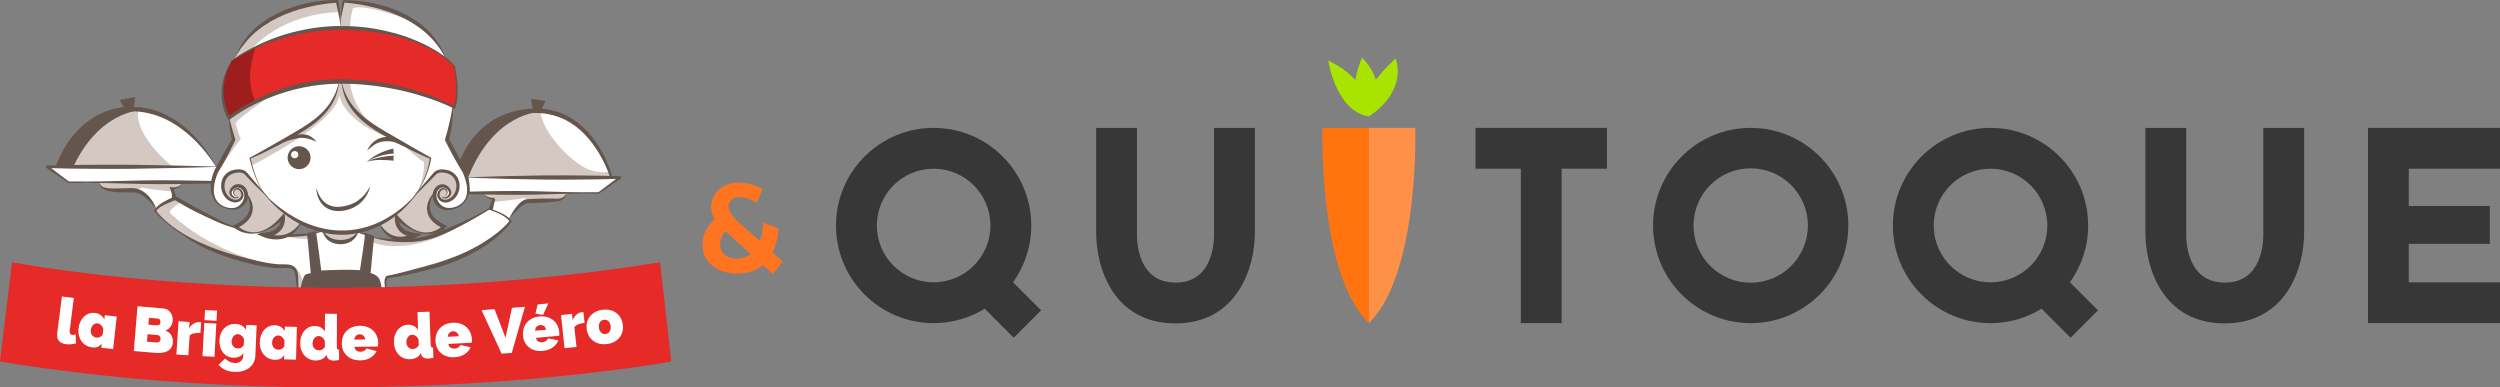 <svg xmlns="http://www.w3.org/2000/svg" xmlns:xlink="http://www.w3.org/1999/xlink" id="uuid-2d3ba9c8-9add-493f-a01e-3c192b3907be" data-name="Calque 2" viewBox="0 0 707.29 109.61"><rect x="0" y="0" width="707.29" height="109.61" fill="#808080" stroke="none"/><defs><clipPath id="uuid-2b22ffcc-952e-489d-a0a4-fc61e511c253"><path d="M132.5,52.22h36.99s3.33-2.41,3.33-2.41c0,0-5.14-18.48-21.16-18.48s-21.04,13.41-21.04,13.41" fill="none"></path></clipPath><clipPath id="uuid-e0edce6b-c207-4fc1-a10c-1ad40f970cb5"><path d="M60.23,51.68l-42.02-2.31-1.34-.83s3.88-17.11,19.37-17.11,23.85,14.18,25.28,16.46" fill="none"></path></clipPath></defs><g id="uuid-accc1a0b-564e-47e5-bb5f-0bc3fc01b17d" data-name="Calque 2"><g><g><g><path id="uuid-61564ced-41dd-4928-996e-509e34317c58" data-name="fond" d="M150.79,31.32s-14.66,3.64-18.9,18.17l-5.4-9.95s1.79-7.96,1.61-9.35l.42.22s1.79-4.05,0-11.59c0,0-1.69-1.85-2.68-2.57,0,0-4.44-14.59-28.64-15.86l-.91,4.63-.91-4.63s-21.08-.54-28.93,16.22l-.93.64s-5.21,8.68-.75,16.05c0,0,.97,5.7,1.32,6.24l-4.72,8.1s-9.1-16.11-23.57-16.69l-2.57-.25s-11.48-1.13-19.07,18.55l3.26,2.19,8.8.24s-.07,2.46,5.34,2.28c5.41-.19,8.94,1.26,10.69,5.38l-.38.34s7.19,8.3,17.1,11.32c9.91,3.02,16.21,4.56,19.96,4.32,3.75-.23,3.14,5.03,3.23,9.5,0,0,9.68,2.5,25.27,0,0,0-.54-5.45.11-6.47,0,0,26.47-3.91,34.88-15.81l-.46-.56s3.3-5.12,5.92-5.04c2.63.08,9.75.84,10.34-2.32h9.17l3.37-2.47s-4.85-19.41-19.76-20.8l-2.21-.05ZM66.91,64.14h-1.24l-16.46-8.23-.7-2.66s2.64-.14,3.07-1.57h8.5s-1.24,6.79,5.4,7.5c0,0,3.89.04,4.36-3.78,0,0,4.18,4.32-2.93,8.75ZM73.23,66s4.61-2,6.75-4.57c0,0,.29,5.75-6.75,4.57ZM89.27,65.92l-.11-.31-2.2.2-.22.33s-4.47.81-4.97.26c0,0,2.7-1.19,3.23-3.48l6.13,2.55-1.86.44ZM138.46,59.12s-17.86,12.41-32.81,8.07v-.4l-4.44-1.09,6.23-2.35s2.84,5.94,8.92,3.51c0,0-4.24-1.5-4.06-5.25,0,0,6.86,7.64,13.32,2.5,0,0-4.11-1.45-4.41-4.99s1.74-4.29,1.74-4.29c0,0,.6,5.67,5.85,3.92,0,0,3.42-1.1,3.59-4.12h4.2s1.43,1.66,3.04,1.73l-1.18,2.76Z" fill="#fff"></path><g id="uuid-d0a7729e-e1ff-4c5b-a37d-636ddb2f1c1b" data-name="ombres"><path d="M95.89,3.46s-14.72-.38-24.78,10.47l-4.67,2.67S71.3,1.92,95.38.39l.51,3.07Z" fill="#d3c9c2"></path><path d="M96.46,7.89s-.61-1.36.74-7.51c0,0,9.16-.87,20.2,5.92,0,0-13.6-5.39-17.53-3.99,0,0-.89,2.83-.79,5.58h-2.63Z" fill="#d3c9c2"></path><path d="M99.02,23.08s.36,10.79,12.39,16.16c0,0-13.69-6.25-14.86-16.19l2.47.04Z" fill="#d3c9c2"></path><path d="M125.64,63.96s-6.55-2.55-3.81-7.73c.26-.48.5-1.47,1-1.04,0,0,.22-3.68,3.92-1.96,0,0,1.09,1.12.54,1.76s-.95,1.34-2.16.7c0,0,1.78,0,1.26-1.74,0,0-2.09-1.77-2.33,1.44,0,0,1.23,3.7,4.96-.51,0,0,2.16-5.75-3.74-6.51,0,0-1.85-.51-7.3,6.26,0,0-6.19,7.82-10.54,8.71,0,0,3.59,6.84,9.23,3.07,0,0-4.23-.49-4.16-4.49,0,0,7.34,7.38,13.13,2.04Z" fill="#d3c9c2"></path><path d="M71.27,46.79s23.7-11.83,24.76-19.83c0,0,.71,7.79,16.42,12.86,0,0-15.35-7.05-15.67-16.79,0,0-.47-1.51-.82.34-1.44,7.57-6.11,12.64-25.21,21.4l.52,2.02Z" fill="#d3c9c2"></path><path d="M114.95,41.75s3.53,3.42,5,4.04c0,0,.43,2.71-1.54,8.3,0,0,3.22-6.73,3.41-9.32l-6.88-3.02Z" fill="#d3c9c2"></path><path d="M77.35,26.56s-10.9,7.47-10.69,8.4c0,0,1,3.63,1.5,4.28,0,0-3.14,4.06-6.14,8.68l4.07-8.38-1.26-6.14s9.64-6.95,12.52-6.83Z" fill="#d3c9c2"></path><path d="M48.91,54.24s-8.61-.92-8.75-1.2l-1.93.92s-10.43.72-10-2.28h23.5s-1.57,2.56-3.21,1.28l.39,1.28Z" fill="#d3c9c2"></path><path d="M51.29,57.08s-3.91,2.4-3.2,3.14,11.5,11.55,31.08,15.11c0,0-22.08-1.01-35.29-15.66,0,0,2.82-3.25,5.94-3.45l1.47.85Z" fill="#d3c9c2"></path><path d="M91.45,65.61s5.93.89,9.89-.23c0,0-1.42,3.12-5.05,3.12s-4.84-2.89-4.84-2.89Z" fill="#d3c9c2"></path><path d="M81.38,75.33s3.56-1.33,4.49,5.81l-.86,3.87-.84-.18s1.43-8.43-2.79-9.5Z" fill="#d3c9c2"></path><path d="M130.91,63.35s-12.1,8.71-24.46,5.61c0,0-.09,0-.94-.46l.14-1.31s9.95,3.7,25.26-3.84Z" fill="#d3c9c2"></path><path d="M80.37,66.94s4.65.83,6.98.62l-.17-1.32-6.81.71Z" fill="#d3c9c2"></path><path d="M139.42,57.19s8.61-.92,8.75-1.2l1.93.92s10.51.7,10.08-2.3l-23.59.02s1.55,1.88,3.04,1.61l-.22.95Z" fill="#d3c9c2"></path></g><g id="uuid-1fdd7c32-4a31-4e66-a803-b0275618c73e" data-name="Vero"><g id="uuid-e40949ad-435c-4373-81df-e5f66d193436" data-name="D Cloche"><g id="uuid-3f9663ca-9fc3-438b-b41f-402375b4a47e" data-name="Cloche 1"><path d="M132.5,52.22h39.4s.92-2.41.92-2.41c0,0-5.14-18.48-21.16-18.48s-21.04,13.41-21.04,13.41l1.88,7.49Z" fill="#d3c9c2"></path><polyline points="150.79 31.33 150.26 28 154.33 28.53 153 31.36" fill="#64554d"></polyline><g clip-path="url(#uuid-2b22ffcc-952e-489d-a0a4-fc61e511c253)"><path d="M153.43,28.99c2.75-5.2,16.44-3.31,21.88-.42s7.63,9.44,4.88,14.63c-2.75,5.2-9.4,7.07-14.85,4.18-5.45-2.89-14.67-13.2-11.91-18.4Z" fill="#fff"></path></g><path d="M132.5,52.16c3.28-.22,6.57-.31,9.85-.39,1.64-.03,3.28-.06,4.92-.07,1.64-.02,3.28-.02,4.92,0,3.28.04,6.57.2,9.85.29,3.28.08,6.57.07,9.85-.01l-.23.16.86-2.44v.2c-.36-1.09-.82-2.18-1.3-3.24-.49-1.06-1.04-2.09-1.63-3.09-1.18-2-2.56-3.89-4.16-5.55-1.6-1.66-3.44-3.08-5.48-4.1-2.04-1.02-4.25-1.68-6.53-1.87-4.56-.38-9.29.45-13.33,2.69-2.02,1.11-3.86,2.57-5.45,4.26-1.59,1.7-2.97,3.62-3.97,5.75l-.11-.04c.4-1.12.94-2.18,1.55-3.2.61-1.02,1.3-2,2.07-2.91.77-.92,1.61-1.78,2.52-2.56.91-.79,1.88-1.5,2.92-2.12,1.03-.62,2.12-1.16,3.24-1.6,1.13-.44,2.29-.79,3.47-1.05,1.18-.27,2.38-.42,3.58-.5,1.2-.08,2.41-.1,3.63,0,1.21.11,2.42.33,3.59.68,1.17.33,2.31.8,3.39,1.37,2.16,1.13,4.08,2.67,5.72,4.44,1.64,1.77,3.03,3.75,4.17,5.85.57,1.05,1.08,2.13,1.53,3.24.45,1.11.86,2.22,1.18,3.39l.03.11-.04.09-.99,2.39-.07.16h-.17c-3.28-.09-6.57-.1-9.85-.02-3.28.09-6.57.25-9.85.29-1.64.02-3.28.02-4.92,0-1.64,0-3.28-.04-4.92-.07-3.28-.08-6.57-.18-9.85-.39v-.12Z" fill="#64554d"></path><path d="M130.09,45.3c2.83-6.06,10.54-14.68,22.84-13.67,0,0-13.1.03-20.43,18.42" fill="#64554d"></path></g><g><polygon points="132.36 50.21 132.62 54.56 169.4 54.56 175.45 50.21 132.36 50.21" fill="#fff"></polygon><path d="M132.4,50.25l.31,2.22c.05.35.1.71.14,1.05l.12,1.03-.36-.33c3.06-.08,6.13-.14,9.19-.16,3.06-.03,6.13-.04,9.19.03l9.19.25c3.06.07,6.13.06,9.19.03l-.12.04c.5-.37,1-.74,1.5-1.11l1.49-1.12,2.97-2.25.21.66c-3.57.12-7.11.18-10.66.2l-5.31.04c-1.77,0-3.54,0-5.32-.02-3.56-.04-7.13-.11-10.75-.2-3.62-.09-7.27-.21-11-.34ZM132.31,50.17c3.45-.13,6.98-.25,10.54-.34,3.56-.09,7.17-.16,10.79-.2,1.81-.02,3.63-.02,5.45-.02l5.46.04c3.64.02,7.27.08,10.88.2h.02c.2,0,.36.18.35.38,0,.12-.07.22-.16.29l-3.08,2.11-1.54,1.05c-.51.35-1.02.71-1.53,1.07h0s-.08.04-.12.04c-3.06-.03-6.13-.04-9.19.03l-9.19.25c-3.06.07-6.13.06-9.19.03-3.06-.03-6.13-.08-9.19-.16h-.03c-.18,0-.33-.15-.33-.33v-1.15c-.01-.38,0-.76,0-1.13l.04-2.14Z" fill="#64554d"></path></g></g><g id="uuid-b6544be8-a473-4864-9231-f8b8a6f98ef7" data-name="G Cloche"><g><path d="M60.23,51.68l-42.02-2.31-2.39-1.35s4.98-16.36,20.42-17.13c15.47-.77,23.85,14.72,25.28,17" fill="#d3c9c2"></path><path d="M60.22,51.74c-3.51.03-7.02-.07-10.53-.18-1.75-.07-3.5-.13-5.26-.22-1.75-.08-3.5-.17-5.25-.29-3.5-.24-6.99-.59-10.49-.87-3.5-.27-7-.45-10.51-.55h-.05s-.06-.03-.06-.03l-2.42-1.3-.22-.12.08-.25c.38-1.24.86-2.41,1.4-3.57.55-1.15,1.15-2.28,1.84-3.36,1.37-2.16,3.05-4.15,5.02-5.82,1.97-1.67,4.24-3.01,6.7-3.85,1.23-.43,2.5-.72,3.79-.9,1.29-.18,2.58-.25,3.88-.19,2.59.11,5.16.67,7.55,1.68,1.19.5,2.34,1.09,3.43,1.77,1.09.68,2.13,1.44,3.11,2.25,1.97,1.64,3.71,3.51,5.26,5.53,1.55,2.01,2.88,4.18,4.07,6.39l-.1.06c-.7-1.05-1.38-2.11-2.12-3.12-.74-1.02-1.51-2-2.32-2.95-1.63-1.9-3.41-3.66-5.37-5.18-.98-.76-2-1.46-3.07-2.07-1.06-.62-2.17-1.16-3.32-1.61-1.14-.44-2.32-.8-3.52-1.05-1.2-.25-2.42-.39-3.64-.43-2.45-.09-4.9.25-7.22,1.01-2.32.76-4.48,1.97-6.38,3.53-1.9,1.56-3.54,3.43-4.95,5.47-.7,1.02-1.35,2.09-1.93,3.19-.57,1.1-1.11,2.24-1.51,3.4l-.15-.36,2.36,1.4-.11-.03c3.5.28,7,.48,10.5.6,3.51.1,7.02.14,10.52.29,1.75.08,3.5.17,5.25.29,1.75.1,3.5.23,5.25.36,3.5.27,6.99.56,10.48.97v.12Z" fill="#64554d"></path></g><polyline points="37.8 30.94 38.23 27.46 33.87 28.25 35.37 30.94" fill="#64554d"></polyline><g clip-path="url(#uuid-e0edce6b-c207-4fc1-a10c-1ad40f970cb5)"><path d="M39.51,30.44c2.75-5.2,16.44-3.31,21.88-.42,5.45,2.89,7.63,9.44,4.88,14.63-2.75,5.2-9.4,7.07-14.85,4.18-5.45-2.89-14.67-13.2-11.91-18.4Z" fill="#fff"></path></g><path d="M15.82,48.01c1.7-4.28,8.49-18.17,24.34-16.87,0,0-13.36.03-20.65,18.96l-3.69-2.09Z" fill="#64554d"></path><g><polygon points="61.9 47.19 60.05 51.55 19.42 51.55 13.36 47.19 61.9 47.19" fill="#fff"></polygon><path d="M61.95,47.16c-.25.69-.48,1.43-.75,2.19-.13.38-.26.77-.4,1.16l-.43,1.18c-.05.13-.17.21-.3.22h-.03c-3.39.08-6.77.14-10.16.16-3.39.03-6.77.04-10.16-.03l-10.16-.25c-3.39-.07-6.77-.06-10.16-.03-.04,0-.08-.01-.12-.04h0c-.51-.36-1.02-.72-1.53-1.07l-1.54-1.05-3.08-2.11c-.17-.11-.21-.34-.09-.51.07-.1.18-.15.29-.16h.02c4.07-.12,8.17-.18,12.27-.2l6.16-.03c2.05,0,4.1,0,6.14.03,4.08.05,8.14.13,12.15.22l11.86.31ZM61.85,47.22l-12.4.31c-4.08.09-8.11.17-12.12.22-2,.03-3.99.03-5.99.03l-5.97-.03c-3.99-.02-7.98-.07-12-.2l.21-.66,2.97,2.25,1.49,1.12c.49.38,1,.74,1.5,1.11l-.12-.04c3.39.03,6.77.04,10.16-.03l10.16-.25c3.39-.07,6.77-.06,10.16-.03,3.39.03,6.77.08,10.16.16l-.33.22.5-1c.17-.34.35-.67.53-1.02.36-.69.74-1.41,1.11-2.17Z" fill="#64554d"></path></g></g><g id="uuid-f81591d0-bfcf-441a-a37c-7480883d13c9" data-name="T&#xEA;te"><path d="M72.1,65.61c.79.18,1.59.29,2.4.37.8.09,1.61.14,2.41.19.81.04,1.61.08,2.42.09.81.02,1.61.04,2.42.03.81,0,1.61-.02,2.42-.05.81-.02,1.61-.07,2.41-.13.8-.07,1.6-.15,2.4-.28.8-.12,1.58-.3,2.34-.6-.69.44-1.47.72-2.26.95-.79.22-1.6.37-2.41.49-1.62.24-3.26.32-4.89.34-1.63,0-3.27-.08-4.89-.28-.81-.1-1.62-.23-2.42-.4-.8-.18-1.59-.39-2.34-.72Z" fill="#64554d"></path><path d="M66.98,63.96s6.81-3.05,2.9-8.7c0,0-.32-3.75-4.02-2.02,0,0-1.09,1.12-.54,1.76s1.3,1.24,2.15.69c0,0-1.95.04-1.25-1.74,0,0,2.09-1.77,2.33,1.44,0,0-1.23,3.7-4.96-.51,0,0-2.16-5.75,3.74-6.51,0,0,1.85-.51,7.3,6.26,0,0,5.94,6.97,10.55,8.39,0,0-4.24,6.19-9.24,3.39,0,0,4-.8,3.93-4.8,0,0-7.31,7.81-12.9,2.35Z" fill="#d3c9c2"></path><path d="M96.03,23.03c-.2,1.43-.52,2.86-1.04,4.23-.53,1.37-1.26,2.66-2.17,3.83-.89,1.17-1.94,2.23-3.06,3.17-1.12.96-2.32,1.79-3.55,2.58-1.23.79-2.49,1.5-3.76,2.21-1.27.71-2.53,1.38-3.81,2.08-2.56,1.37-5.16,2.64-7.83,3.77l.09-.17c.22,1.04.5,2.08.8,3.11.31,1.03.66,2.04,1.06,3.03.41.99.86,1.96,1.41,2.88.55.92,1.2,1.79,2.03,2.47-.85-.66-1.53-1.52-2.11-2.43-.58-.91-1.06-1.88-1.49-2.86-.43-.99-.8-2-1.14-3.03-.33-1.03-.63-2.06-.88-3.12l-.03-.11.11-.06c.64-.34,1.27-.69,1.9-1.03.63-.34,1.26-.69,1.89-1.05,1.26-.7,2.51-1.42,3.76-2.14,2.49-1.48,5.04-2.84,7.46-4.36,1.21-.76,2.39-1.57,3.5-2.46.56-.44,1.09-.91,1.6-1.4.51-.49,1.01-1,1.46-1.54.45-.54.88-1.11,1.27-1.7.39-.59.73-1.22,1.05-1.86.61-1.29,1.06-2.67,1.44-4.06Z" fill="#64554d"></path><path d="M67.55,55.73c-.16.14-.35.28-.58.35-.23.07-.49.07-.72,0-.23-.07-.44-.19-.63-.32l-.14-.1-.14-.13c-.1-.08-.17-.19-.24-.3-.29-.45-.27-1.07-.06-1.52.2-.47.53-.84.93-1.14.39-.3.93-.48,1.44-.49.53,0,1.07.17,1.48.49.83.63,1.28,1.62,1.29,2.61.03.99-.36,1.93-.97,2.65-.6.73-1.44,1.23-2.33,1.43-.46.1-.9.09-1.34.07-.44-.03-.87-.11-1.29-.23-.84-.24-1.63-.61-2.34-1.14-.35-.26-.67-.57-.96-.9-.15-.17-.26-.36-.39-.54-.13-.18-.22-.39-.32-.59-.38-.81-.55-1.71-.6-2.59-.04-.89.05-1.77.23-2.63.18-.86.44-1.7.81-2.53l.15-.31.18-.32c.1-.17.2-.34.3-.53l.6-1.1c.4-.74.8-1.48,1.22-2.22.82-1.47,1.66-2.94,2.52-4.4l-.04.36c-.23-1.03-.41-2.07-.56-3.11-.15-1.04-.25-2.09-.29-3.14l.12-.02c.26,1.02.52,2.03.8,3.03.28,1,.57,2,.88,2.99l.05.16-.09.19c-.73,1.53-1.48,3.04-2.27,4.55-.39.75-.8,1.49-1.22,2.23-.21.37-.43.74-.65,1.1-.11.18-.23.37-.35.56l-.14.23-.14.25c-.35.7-.63,1.48-.84,2.26-.21.78-.35,1.58-.4,2.39-.05.8.02,1.61.28,2.37.07.19.12.38.23.55.1.17.18.36.3.52.23.33.51.62.83.88.64.51,1.39.89,2.19,1.08.79.19,1.65.2,2.38-.04.73-.26,1.35-.77,1.76-1.41.21-.31.36-.66.48-1,.11-.35.14-.71.13-1.06-.01-.35-.09-.7-.23-1.02-.14-.31-.35-.6-.61-.8-.26-.2-.55-.33-.87-.35-.33-.01-.64.06-.94.25-.3.18-.57.44-.74.74-.18.3-.23.62-.1.91.13.28.45.6.76.76.32.18.72.13,1.09-.09l.07.1Z" fill="#64554d"></path><path d="M69.63,54.59c.71.72,1.25,1.6,1.59,2.58.34.98.42,2.1.09,3.15-.16.52-.4,1.02-.71,1.46-.32.43-.68.84-1.08,1.18-.79.71-1.71,1.21-2.65,1.6l.15-.81c.08.08.2.19.3.28.11.1.23.19.35.28.24.18.49.34.75.5.52.3,1.09.55,1.68.7,1.19.32,2.48.29,3.67-.09.15-.04.3-.09.44-.15.15-.06.29-.1.44-.17.28-.13.57-.26.84-.41.55-.29,1.06-.66,1.56-1.04.98-.77,1.85-1.68,2.68-2.61l.73-.83.13,1.11c.03.22.03.4.03.59,0,.19-.02.38-.04.56-.02.19-.06.37-.09.56-.05.18-.09.37-.16.55-.25.72-.68,1.4-1.24,1.93-.29.25-.59.5-.92.68-.32.22-.67.35-1.02.5-.17.08-.35.11-.53.17l-.53.15-1.08.16.19-1.24c.18.08.42.16.64.23.23.07.46.13.69.19.46.11.94.18,1.41.22.95.08,1.9,0,2.81-.27.45-.14.89-.33,1.31-.56.42-.23.81-.52,1.19-.83.74-.64,1.37-1.42,1.92-2.28l.11.05c-.36.96-.89,1.88-1.59,2.67-.7.79-1.61,1.44-2.62,1.85-1.01.41-2.11.57-3.2.54-.54-.01-1.08-.08-1.61-.18-.27-.05-.53-.11-.79-.19-.27-.08-.51-.15-.8-.27l-2.11-.88,2.3-.36.94-.15.45-.12c.15-.04.31-.06.44-.13.28-.11.58-.21.83-.37.27-.13.5-.32.73-.5.44-.39.78-.88,1.01-1.43.06-.13.1-.28.15-.43.04-.15.07-.29.1-.44.02-.15.05-.3.06-.45.01-.15.01-.31,0-.43l.86.28c-.93.91-1.95,1.73-3.05,2.42-.56.34-1.12.67-1.71.93-.58.28-1.2.51-1.82.69-1.25.36-2.57.48-3.89.29-.66-.1-1.3-.28-1.92-.54-.31-.13-.61-.28-.9-.45-.15-.09-.29-.18-.43-.28-.14-.1-.27-.19-.42-.33l-.52-.48.66-.34c.85-.43,1.67-.91,2.38-1.5.71-.59,1.29-1.3,1.6-2.13.15-.41.25-.85.28-1.31.02-.45-.01-.92-.11-1.38-.19-.92-.56-1.83-1.07-2.67l.09-.08Z" fill="#64554d"></path><path d="M122.78,54.67c-.5.84-.88,1.75-1.07,2.67-.09.46-.13.93-.11,1.38.02.45.12.89.28,1.31.15.42.38.8.66,1.16.27.36.59.68.95.97.71.58,1.52,1.07,2.38,1.5l.67.34-.52.48c-.15.14-.28.23-.42.33-.14.1-.28.19-.43.28-.29.18-.59.32-.9.45-.62.26-1.27.44-1.92.54-1.31.19-2.64.07-3.89-.29-.62-.18-1.23-.41-1.82-.69-.59-.26-1.15-.6-1.71-.93-1.1-.7-2.12-1.52-3.05-2.42l.86-.28c0,.11,0,.28,0,.43.01.15.03.3.06.45.05.3.13.59.25.87.22.56.57,1.04,1.01,1.43.22.19.47.36.73.51.27.14.54.27.83.36.58.2,1.2.32,1.84.39l2.08.22-1.83.99c-.27.14-.49.24-.74.34-.25.1-.49.19-.75.26-.5.15-1.02.26-1.54.32-1.05.12-2.14.05-3.15-.31-1.01-.35-1.91-.97-2.59-1.75-.69-.77-1.18-1.67-1.53-2.6l.11-.05c.54.83,1.14,1.59,1.86,2.2.36.3.75.57,1.15.78.41.21.84.37,1.27.49.88.22,1.8.22,2.7.06.45-.08.9-.19,1.33-.34.22-.08.43-.15.64-.24.2-.09.43-.19.59-.28l.25,1.21c-.72-.07-1.44-.21-2.14-.47-.35-.13-.69-.3-1.02-.49-.33-.2-.64-.43-.92-.69-.56-.53-.99-1.21-1.24-1.93-.12-.36-.21-.73-.25-1.11-.02-.19-.03-.38-.04-.56,0-.19,0-.36.03-.59l.14-1.1.72.82c.83.93,1.7,1.84,2.68,2.61.5.38,1.01.74,1.56,1.04.27.16.56.28.84.41.14.06.29.11.44.17.15.06.29.1.44.15,1.19.37,2.48.41,3.67.09.59-.15,1.16-.4,1.68-.7.26-.15.51-.32.75-.5.12-.09.24-.18.35-.28.11-.09.22-.2.3-.28l.15.81c-.94-.39-1.86-.89-2.66-1.6-.4-.35-.76-.74-1.08-1.18-.31-.44-.56-.94-.71-1.46-.32-1.05-.25-2.18.09-3.15.34-.98.88-1.86,1.59-2.58l.09.08Z" fill="#64554d"></path><path d="M96.55,23.05c.41,1.39.87,2.76,1.49,4.03.32.63.67,1.25,1.06,1.84.39.59.83,1.14,1.28,1.68.45.54.95,1.04,1.47,1.52.51.49,1.04.95,1.6,1.39,1.11.87,2.28,1.68,3.49,2.44,1.21.75,2.45,1.48,3.7,2.19,1.25.7,2.51,1.44,3.75,2.17,1.24.72,2.49,1.45,3.74,2.16.63.36,1.25.71,1.88,1.06.63.35,1.26.71,1.89,1.05l.13.07-.02.13c-.17,1.08-.45,2.12-.78,3.15-.33,1.03-.73,2.03-1.19,3-.92,1.95-2.1,3.76-3.51,5.38.68-.83,1.3-1.71,1.85-2.62.55-.92,1.04-1.87,1.47-2.84.43-.98.8-1.98,1.1-3,.3-1.02.54-2.07.68-3.1l.11.2c-2.68-1.1-5.3-2.36-7.86-3.72-1.27-.7-2.54-1.36-3.81-2.07-1.27-.7-2.54-1.41-3.76-2.21-1.23-.79-2.44-1.63-3.56-2.59-1.13-.95-2.17-2.01-3.06-3.2-.9-1.17-1.63-2.49-2.15-3.86-.51-1.39-.81-2.81-.99-4.25Z" fill="#64554d"></path><path d="M125.1,55.63c.36.21.77.27,1.09.09.32-.17.64-.47.77-.76.13-.3.08-.63-.1-.92-.17-.3-.44-.56-.74-.74-.15-.09-.31-.16-.46-.2-.15-.05-.33-.05-.48-.05-.32.02-.62.14-.87.35-.26.2-.46.49-.61.81-.07.16-.13.33-.16.5-.03.17-.06.35-.06.52-.02.7.21,1.43.64,2.04.21.31.46.59.76.82.29.23.63.42.98.55.35.12.76.18,1.15.19.4,0,.81-.02,1.2-.12.8-.17,1.56-.53,2.21-1.03.32-.25.61-.55.85-.87.13-.16.22-.34.32-.52.11-.17.18-.36.25-.55.28-.76.35-1.58.3-2.39-.04-.81-.21-1.62-.43-2.4-.23-.78-.5-1.56-.86-2.26l-.14-.26-.14-.23c-.12-.19-.24-.38-.35-.56-.22-.37-.44-.73-.65-1.1-.42-.74-.85-1.47-1.25-2.21-.82-1.48-1.6-2.99-2.35-4.5l-.11-.22.06-.2c.22-.75.42-1.51.63-2.27.2-.76.39-1.52.57-2.29.17-.77.34-1.54.49-2.31.16-.77.29-1.55.43-2.34h.12c.03.81,0,1.6-.04,2.4-.05.8-.12,1.59-.22,2.39-.09.79-.22,1.58-.36,2.37-.14.79-.31,1.57-.49,2.35l-.05-.42c.83,1.47,1.65,2.95,2.44,4.44l1.18,2.24.6,1.11c.1.18.2.36.3.53l.18.31.15.31c.37.82.62,1.66.79,2.52.17.86.24,1.74.2,2.62-.04.88-.21,1.76-.57,2.57-.1.2-.17.41-.3.59-.12.19-.23.38-.37.55-.28.34-.59.65-.94.92-.69.53-1.48.93-2.32,1.18-.42.12-.85.22-1.3.25-.45.03-.89.04-1.36-.06-.91-.2-1.76-.73-2.35-1.47-.29-.37-.54-.79-.71-1.24-.16-.45-.24-.94-.23-1.44.03-.98.47-1.98,1.29-2.6.41-.31.95-.49,1.47-.49.26,0,.51.04.77.13.25.09.47.21.67.36.39.3.72.66.92,1.13.1.23.16.49.16.75,0,.27-.08.53-.21.76-.08.11-.15.21-.24.29l-.14.13-.14.1c-.19.13-.39.25-.63.32-.23.07-.49.07-.71,0-.23-.07-.41-.2-.58-.35l.07-.1Z" fill="#64554d"></path><path d="M117.94,54.63c-.56.89-1.21,1.73-1.9,2.53-.69.8-1.43,1.56-2.2,2.29-1.56,1.44-3.28,2.71-5.14,3.77-.93.53-1.89,1-2.89,1.4-.99.41-2.02.74-3.05,1.03-2.08.53-4.24.81-6.39.77-2.15-.04-4.3-.35-6.36-.94-.52-.14-1.02-.32-1.53-.49-.5-.19-1.01-.37-1.5-.58-.99-.41-1.95-.89-2.87-1.42-1.86-1.04-3.59-2.31-5.19-3.7-1.58-1.41-3.06-2.94-4.28-4.66,1.42,1.55,2.99,2.94,4.65,4.2.83.63,1.68,1.23,2.56,1.78.88.55,1.77,1.08,2.7,1.54.92.47,1.86.9,2.82,1.27.48.2.97.35,1.45.52.49.15.98.31,1.48.43.99.27,2,.46,3.01.61.51.06,1.02.13,1.53.16.26.02.51.04.77.05l.77.02c2.05.06,4.1-.2,6.09-.67.99-.25,1.98-.54,2.94-.9.96-.37,1.91-.78,2.83-1.25,1.83-.95,3.58-2.08,5.2-3.39.82-.65,1.6-1.34,2.35-2.07.38-.36.74-.74,1.1-1.12.36-.38.71-.77,1.04-1.18Z" fill="#64554d"></path><g><path d="M66.44,16.6l.4-1.02c.07-.17.13-.34.2-.51l.24-.49c.16-.33.32-.66.49-.99l.56-.95c.78-1.25,1.68-2.44,2.71-3.51,2.05-2.16,4.52-3.89,7.17-5.23,1.33-.66,2.7-1.24,4.1-1.73,1.4-.48,2.83-.88,4.27-1.21,1.44-.31,2.9-.56,4.37-.73,1.47-.15,2.93-.26,4.43-.23h.32s.05.3.05.3c.22,1.26.39,2.52.51,3.78.06.63.11,1.27.14,1.9.04.63.05,1.27.06,1.9-.09-.63-.21-1.25-.31-1.87-.11-.62-.22-1.24-.34-1.86-.24-1.24-.51-2.47-.81-3.69l.37.3c-1.42.08-2.87.24-4.29.47-1.43.22-2.84.5-4.24.85-1.4.34-2.78.73-4.14,1.22-1.35.48-2.69,1.01-3.98,1.64-2.57,1.25-5.01,2.81-7.1,4.78-1.07.96-2,2.06-2.89,3.2l-.64.88-.59.91-.29.46-.26.48-.53.96Z" fill="#64554d"></path><path d="M126.05,16.41l-.54-.95-.27-.47-.3-.45-.59-.9-.64-.87c-.88-1.13-1.83-2.21-2.89-3.15-2.09-1.94-4.52-3.47-7.07-4.72-1.28-.62-2.61-1.14-3.95-1.62-1.34-.48-2.72-.86-4.11-1.21-2.78-.68-5.63-1.16-8.48-1.35l.32-.26c-.23.94-.46,1.87-.66,2.82-.21.95-.39,1.9-.57,2.85.03-.97.1-1.94.2-2.91.11-.97.23-1.94.39-2.9l.04-.25h.27c.75-.03,1.47,0,2.21.02.73.04,1.46.1,2.19.18,1.46.15,2.9.4,4.34.7,2.87.62,5.68,1.56,8.33,2.88,1.33.64,2.59,1.42,3.8,2.27,1.22.84,2.33,1.83,3.36,2.88.25.27.51.53.75.81l.7.86c.24.28.44.59.66.89.21.3.43.6.61.92l.57.94c.18.32.33.65.5.98l.24.49c.07.17.14.34.21.51l.4,1.01Z" fill="#64554d"></path><path d="M65.52,17.24s12.38-9.35,30.95-9.35,29.71,7.64,32.06,10.92c0,0,1.71,7.25,0,11.59,0,0-13.32-7.38-32.24-7.38s-31.46,10.37-31.46,10.37c0,0-4.6-6.94.69-16.15Z" fill="#e52a28"></path><path d="M72.32,28.77c-4.79,2.39-7.49,4.62-7.49,4.62,0,0-4.6-6.94.69-16.15,0,0,2.45-1.85,6.8-3.9-2.05,5.96-2.13,11.14,0,15.43Z" fill="#9e1d1d"></path><path d="M65.47,17.21c.3-.23.57-.43.86-.64.29-.21.58-.41.87-.6.29-.2.59-.39.89-.57.3-.18.6-.38.9-.55.61-.35,1.22-.72,1.85-1.04.62-.33,1.25-.67,1.89-.97,2.55-1.22,5.19-2.27,7.91-3.1,5.43-1.62,11.12-2.5,16.8-2.37l2.13.06c.35,0,.71.04,1.06.07l1.06.09c1.42.09,2.82.32,4.23.52,2.8.5,5.56,1.14,8.26,2.03,2.69.91,5.3,2.03,7.78,3.39.32.16.62.35.92.53l.91.55c.3.19.59.39.89.59.29.2.59.39.87.61l.85.64.81.7c.14.11.26.24.39.37l.38.38c.13.12.24.26.36.4l.34.42.02.03v.04c.23.97.39,1.93.52,2.91.13.97.23,1.95.27,2.94.03.98.04,1.97-.06,2.96-.1.99-.28,1.98-.63,2.93l-.11.31-.31-.16c-2.46-1.24-5.08-2.24-7.71-3.1-2.64-.85-5.32-1.62-8.03-2.17-2.72-.55-5.45-1.05-8.21-1.31-1.38-.18-2.76-.23-4.14-.33l-.52-.03h-.52s-1.04-.03-1.04-.03c-.69,0-1.39-.03-2.08-.03-5.52.05-11.03.95-16.28,2.66-1.31.43-2.62.89-3.9,1.41-1.28.52-2.54,1.09-3.78,1.7-1.24.61-2.46,1.28-3.64,1.99-1.18.72-2.35,1.48-3.43,2.3l-.39.3-.23-.39c-.4-.66-.67-1.32-.92-2.01-.24-.68-.43-1.38-.57-2.09-.28-1.42-.36-2.87-.25-4.3.12-1.43.43-2.84.9-4.18l.18-.5.2-.49c.13-.33.28-.65.43-.97.15-.32.33-.63.49-.95.17-.31.36-.62.54-.93ZM65.56,17.28c-.16.31-.32.62-.47.93-.14.32-.3.64-.43.96-.13.33-.27.65-.38.98l-.17.5-.15.5c-.4,1.34-.63,2.72-.68,4.11-.06,1.39.07,2.78.38,4.12.16.67.36,1.33.61,1.97.13.32.26.63.41.94.15.3.32.61.49.87l-.62-.09c1.11-.92,2.27-1.7,3.46-2.46,1.19-.75,2.42-1.45,3.67-2.11,2.5-1.31,5.1-2.43,7.77-3.33,2.68-.9,5.42-1.6,8.21-2.07,2.79-.45,5.62-.7,8.45-.7.71,0,1.41.04,2.11.06l1.06.03.53.02.53.04c1.4.11,2.81.19,4.21.38.7.09,1.4.16,2.09.26l2.08.34c.7.1,1.38.26,2.07.39.69.15,1.38.27,2.06.45l2.05.5,2.03.57c1.35.4,2.69.82,4.01,1.31,2.64.96,5.23,2.05,7.72,3.39l-.42.15c.35-.88.55-1.82.67-2.77l.08-.72c.02-.24.03-.48.04-.72.02-.24.02-.48.02-.73,0-.24,0-.48,0-.73-.02-.97-.11-1.94-.22-2.9-.12-.96-.28-1.93-.49-2.87l.03.07-.33-.4c-.11-.13-.21-.27-.34-.39l-.37-.37c-.12-.12-.24-.25-.38-.36l-.79-.68-.84-.63c-.27-.22-.57-.4-.86-.6-.29-.19-.58-.39-.88-.57l-.91-.53c-.3-.18-.6-.35-.92-.5-2.48-1.31-5.1-2.31-7.78-3.12-2.69-.79-5.43-1.33-8.2-1.73-1.39-.15-2.77-.36-4.17-.42l-1.04-.07c-.35-.02-.7-.06-1.04-.06l-2.09-.05c-.35,0-.7-.02-1.05-.02l-1.04.03-2.09.06c-.7.04-1.39.12-2.08.17l-1.04.09-.26.02-.26.04-.52.08-2.07.29c-.69.11-1.37.26-2.06.39l-1.03.2-1.02.25c-.68.18-1.36.32-2.03.51l-2.01.59c-.67.21-1.32.45-1.99.67-.67.21-1.31.49-1.97.73-.66.24-1.3.52-1.94.8-.65.27-1.28.57-1.92.86-.64.29-1.26.62-1.88.94-.31.16-.62.34-.92.5-.31.17-.61.34-.91.52-.3.17-.61.35-.9.54-.3.18-.6.38-.88.56Z" fill="#64554d"></path></g><path d="M116.37,56.57c1.57-2.43,3.59-4.54,5.47-6.7.23-.27.47-.54.69-.82.05-.07.12-.14.19-.22.07-.08.15-.15.23-.22.16-.14.34-.25.53-.35.38-.19.79-.29,1.19-.32.4-.04.79-.01,1.17.04.74.09,1.55.32,2.21.78.67.45,1.21,1.09,1.55,1.82.67,1.47.52,3.22-.26,4.58-.1.17-.2.34-.32.49-.11.16-.25.32-.39.46-.28.29-.6.53-.95.73-.35.19-.73.35-1.13.42-.4.08-.84.07-1.25-.05-.42-.12-.79-.37-1.07-.69-.14-.16-.25-.33-.35-.51-.11-.2-.17-.43-.19-.65-.03-.44.09-.84.28-1.2.19-.36.47-.68.87-.87.2-.09.42-.13.64-.11.22.02.42.1.6.21.37.23.56.66.56,1.05,0,.4-.19.79-.5,1.02-.32.22-.72.26-1.07.2.36,0,.73-.08.98-.31.25-.22.36-.57.33-.89-.03-.32-.21-.62-.47-.74-.28-.14-.58-.14-.83,0-.51.29-.8,1.01-.72,1.58.02.14.06.26.14.38.08.14.18.26.28.37.21.21.47.37.75.43.28.07.59.06.89-.02.3-.07.6-.2.87-.36.27-.17.53-.37.74-.6.21-.23.39-.51.55-.79.63-1.14.72-2.58.18-3.74-.26-.58-.67-1.09-1.2-1.44-.26-.18-.55-.32-.85-.43-.15-.06-.31-.09-.47-.13-.17-.04-.33-.07-.5-.1-.66-.11-1.33-.11-1.87.14-.13.06-.26.14-.38.23-.06.05-.12.09-.17.15-.05.05-.11.1-.17.18-.25.27-.5.53-.75.79-2.01,2.09-4.13,4.01-6.02,6.2Z" fill="#64554d"></path><path d="M76.22,56.23c-2.16-1.88-4.2-3.9-6.15-6l-.73-.78c-.21-.22-.45-.38-.73-.49-.56-.21-1.22-.19-1.88-.06-.16.03-.34.06-.49.11-.15.05-.31.09-.46.14l-.43.2-.4.25c-.51.37-.9.89-1.14,1.47-.5,1.17-.38,2.59.26,3.71l.26.41c.09.13.19.25.3.36.22.23.47.43.75.58.55.32,1.19.48,1.75.33.28-.07.53-.22.73-.45l.08-.08.07-.1c.04-.06.09-.13.13-.19.05-.11.11-.23.12-.38.07-.57-.24-1.27-.75-1.55-.12-.08-.26-.1-.4-.11-.07.01-.14,0-.21.03-.07.03-.15.04-.21.08-.26.13-.43.43-.46.74-.01.16,0,.32.06.48.06.15.14.3.28.4.25.23.61.31.97.31-.35.06-.74.03-1.06-.2-.16-.1-.28-.26-.38-.43-.09-.18-.13-.37-.14-.57,0-.39.17-.82.53-1.05.09-.07.18-.09.28-.14.09-.04.2-.05.31-.08.11,0,.22,0,.32.01.1.02.22.04.31.09.4.17.68.49.88.84.19.35.31.75.29,1.18,0,.21-.06.44-.16.65-.05.09-.11.17-.16.26l-.08.13-.1.12c-.07.08-.13.16-.21.23l-.25.2c-.18.11-.37.22-.58.28-.41.13-.84.15-1.24.09-.4-.07-.78-.21-1.13-.4-.35-.18-.67-.42-.96-.7-.15-.13-.28-.29-.4-.45l-.33-.48c-.8-1.34-.97-3.06-.36-4.54.31-.73.82-1.39,1.47-1.86l.51-.32.55-.24c.19-.07.38-.11.57-.17.19-.06.37-.08.56-.11.74-.11,1.56-.14,2.35.18.39.16.74.41,1.01.73l.69.83c1.83,2.18,3.71,4.33,5.59,6.5Z" fill="#64554d"></path></g><g id="uuid-60d8498b-ac77-4296-962f-cad060f96bdf" data-name="Visage"><circle cx="84.62" cy="44.61" r="3.25" fill="#64554d"></circle><circle cx="83.37" cy="43.75" r="1.02" fill="#fff"></circle><path d="M111.42,43.45c-.3,0-.65.04-.97.08-.33.04-.66.09-1,.14-.66.11-1.32.27-1.98.46-.65.19-1.29.42-1.92.69-.63.26-1.23.61-1.82.97.52-.46,1.06-.91,1.65-1.28.58-.39,1.2-.74,1.83-1.05.63-.31,1.29-.59,1.96-.83.34-.12.67-.23,1.02-.33.35-.1.68-.19,1.07-.27l.16,1.44Z" fill="#64564e"></path><path d="M111.3,45.49c-.6-.09-1.24-.15-1.87-.19-.63-.04-1.27-.06-1.91-.05-.64.01-1.27.05-1.91.13-.63.09-1.26.21-1.88.4.57-.3,1.18-.55,1.8-.75.62-.2,1.26-.36,1.91-.5.64-.13,1.3-.24,1.95-.32.66-.08,1.3-.14,1.99-.17l-.08,1.44Z" fill="#64564e"></path><path d="M89.48,53.17c.25.86.59,1.68,1.03,2.41.43.74.99,1.39,1.64,1.88,1.3.99,2.99,1.22,4.64.96l.62-.1c.1-.02.21-.03.31-.05l.3-.08.61-.16c.2-.06.39-.15.59-.22.4-.13.76-.34,1.14-.51.18-.1.36-.22.54-.32.09-.06.18-.1.27-.17l.25-.19c.68-.49,1.32-1.08,1.86-1.75.56-.66,1.03-1.41,1.42-2.21-.31,1.77-1.29,3.45-2.68,4.7l-.26.24c-.09.08-.19.14-.28.21-.19.14-.38.28-.57.41-.41.23-.81.49-1.25.66-.22.09-.43.19-.65.27l-.67.2-.34.1c-.11.02-.23.04-.34.06l-.69.12c-.46.07-.94.1-1.42.09-.48-.02-.96-.06-1.43-.18-.24-.05-.47-.13-.7-.2-.23-.09-.45-.18-.67-.3-.43-.23-.84-.51-1.19-.84-.71-.66-1.22-1.49-1.56-2.34-.32-.86-.52-1.77-.5-2.67Z" fill="#64564e"></path><path d="M89.57,40.12c-1.87-2.28-3.56-2.37-6.09-1.94-1.37.23-3.13,1.11-4.17,1.94-.66.53-.82.79-1.39,1.24,2.77-1.43,4.65-1.99,6.62-2.29,1.81-.28,3.53.36,5.04,1.06Z" fill="#64554d"></path><path d="M114.12,41.28c-1.77-.69-2.58-1.48-5.35-1.3-2.32.15-3.64,1.59-4.94,2.62,1.28-2.65,3.47-4.04,6.22-3.83,1.21.09,1.97.7,2.98,1.13l1.08,1.37Z" fill="#64554d"></path></g><g id="uuid-bba27782-042e-4d6d-9f74-0ad67c483225" data-name="Corps"><path d="M91.31,65.21c.29.46.61.87.98,1.21.37.34.76.64,1.19.85.85.44,1.8.61,2.78.62.98,0,1.94-.16,2.81-.55.44-.2.85-.47,1.23-.8.38-.33.73-.71,1.04-1.16-.13,1.09-.84,2.11-1.79,2.78-.97.66-2.16.96-3.3.94-1.14,0-2.34-.32-3.28-1.03-.94-.7-1.57-1.77-1.67-2.86Z" fill="#64554d"></path><g><path d="M86.88,65.82l2.36-.21,1.23,11.41s10.07-.38,11.79,0c0,0,1.3-9.64,1.18-10.88l2.25.71s-1.02,9.95-1.18,10.54c1.31.52,2.29.87,2.7,2.28.16.55.98,4.89.89,4.9,0,0-19.13,2.25-23.09,0,0,0,1.02-6.16,1.71-6.48s1.71-.43,1.71-.43c0,0-1.29-11.3-1.55-11.84Z" fill="#64564e"></path><path d="M86.82,65.79c.38-.05.76-.12,1.16-.18.4-.06.81-.12,1.23-.18.09-.01.18.05.19.14h0s.42,2.86.42,2.86l.39,2.84.37,2.85c.13.95.24,1.9.35,2.85l-.5-.43c1.97-.1,3.94-.16,5.91-.21.99-.02,1.97-.02,2.96,0,.49,0,.99.02,1.49.05.25.01.5.03.76.05.13.01.25.02.39.04l.41.07-.6.42.83-5.4c.13-.9.26-1.8.38-2.71.06-.45.11-.9.17-1.35.02-.22.05-.45.06-.67l.02-.33v-.32s0-.03,0-.03c0-.12.1-.22.22-.22.02,0,.05,0,.07.01l1.12.38,1.12.36h0c.09.03.14.11.13.2-.09.88-.2,1.76-.28,2.64l-.26,2.64-.25,2.64-.12,1.32-.07.66c-.03.23-.04.43-.09.7l-.18-.36c.62.24,1.28.44,1.88.89.3.22.57.51.76.84.1.16.18.33.24.51.03.09.06.17.09.27l.07.26c.32,1.31.59,2.61.84,3.93.03.17.06.33.08.51,0,.05.01.09.02.15v.06s0,.04,0,.13c0,.04-.02.08-.03.11-.04.24-.55.35-.41.3h-.02s-.03,0-.03,0l-.25.03-.99.12c-.66.08-1.33.15-1.99.22-1.33.14-2.66.26-3.99.37-1.33.11-2.66.2-4,.27-1.34.08-2.67.12-4.02.12-1.34,0-2.69-.02-4.04-.15-.68-.06-1.36-.15-2.04-.28-.68-.14-1.37-.3-2.08-.68-.23-.12-.34-.38-.3-.62.13-.71.27-1.41.42-2.11.15-.7.31-1.4.49-2.1.09-.35.19-.7.3-1.05.12-.35.23-.7.43-1.08.06-.1.12-.2.24-.33.06-.07.25-.17.26-.17.05-.02.1-.04.14-.06.19-.07.38-.13.56-.17.38-.09.73-.15,1.12-.19l-.41.51-.54-5.95-.27-2.97-.15-1.48-.08-.74c-.03-.25-.06-.47-.11-.77ZM86.93,65.85c.02.05.05.1.07.14.02.04.03.12.05.17.03.12.06.24.08.37.05.24.11.49.15.73l.26,1.47c.17.98.34,1.97.49,2.95.15.99.31,1.97.44,2.96l.42,2.96c.03.24-.13.47-.38.5h0s-.03,0-.03,0c-.32.04-.66.12-.97.21-.16.05-.31.1-.45.16-.04.01-.07.03-.1.05h-.03s.01,0,.02,0c.02,0,.04-.04.04-.03,0,0-.03.04-.06.1-.12.24-.22.59-.31.91-.09.33-.17.67-.25,1.01-.31,1.36-.55,2.76-.77,4.15l-.3-.62c.47.25,1.09.41,1.71.52.62.11,1.27.18,1.92.23,1.3.09,2.61.13,3.93.13,2.64-.01,5.29-.1,7.94-.27,1.32-.08,2.65-.18,3.97-.29l1.98-.17.99-.09.25-.02h.03s.02,0,.02,0c.15-.05-.36.06-.4.29-.01.03-.02.06-.03.1-.01.07,0,.06,0,.07,0,0,0,0,0,0v-.1c-.02-.15-.04-.31-.07-.47-.09-.65-.2-1.31-.31-1.96-.11-.65-.22-1.31-.34-1.95-.11-.61-.35-1.13-.81-1.5-.45-.37-1.07-.61-1.68-.88-.14-.06-.21-.21-.18-.35h0c.04-.18.07-.41.11-.62l.1-.65.18-1.31c.12-.87.22-1.75.33-2.63.11-.88.2-1.76.3-2.63.1-.88.18-1.76.27-2.64l.13.2-1.13-.35-1.13-.34.28-.23v.37s0,.35,0,.35c0,.23-.03.46-.04.69-.03.46-.06.92-.09,1.37-.07.91-.15,1.82-.23,2.73-.16,1.82-.34,3.64-.55,5.45-.03.27-.27.46-.54.43h0s-.06,0-.06,0l-.32-.04c-.11-.01-.23-.02-.35-.03-.23-.02-.48-.02-.72-.03-.48-.01-.97-.01-1.46-.02-.98-.01-1.96.01-2.94.01-.98,0-1.96.02-2.94.04l-2.94.06h-.02c-.25,0-.46-.19-.48-.43-.09-.95-.18-1.9-.26-2.86l-.24-2.86-.22-2.86-.2-2.86.19.16c-.37.02-.74.03-1.13.03-.39,0-.79.01-1.19.03Z" fill="#65564f"></path></g><path d="M101.05,65.61c.4.01.8.07,1.18.15.39.08.77.17,1.14.28.38.11.75.24,1.11.38.37.14.73.3,1.08.51-.4-.01-.8-.07-1.18-.15-.39-.08-.77-.17-1.14-.28-.38-.11-.75-.24-1.11-.38-.37-.14-.73-.3-1.08-.51Z" fill="#64554d"></path><path d="M67.46,64.79c-2.18-.5-4.31-1.24-6.35-2.17-2.03-.91-4.06-1.85-6.05-2.87-.99-.51-1.99-1.03-2.95-1.59-.48-.27-.98-.54-1.46-.84l-.7-.45c-.11-.07-.21-.12-.28-.15-.08-.03-.11-.03-.18-.03-.14,0-.4.11-.64.21l-.77.33c-.51.21-1.02.42-1.51.66-.49.24-.96.5-1.39.81-.43.31-.81.68-1.06,1.11l-.02-.28c.31.42.67.84,1.04,1.24.18.2.37.39.56.59.19.2.38.39.58.57l.6.56.62.53c.41.36.85.69,1.28,1.02,1.74,1.32,3.62,2.45,5.54,3.47l1.47.72c.25.12.49.24.74.35l.75.32,1.49.65,1.52.59c1,.42,2.04.74,3.07,1.1.51.19,1.03.33,1.56.48l1.56.46c2.11.58,4.22,1.15,6.33,1.62,1.06.24,2.12.46,3.19.63.53.08,1.07.17,1.6.23.27.04.52.07.78.08.26.02.52.02.79.03.54,0,1.09,0,1.66.02.28.01.57.03.86.07.15.03.31.06.46.09.15.03.31.1.46.15.15.06.29.16.44.24.13.1.27.21.39.32.23.25.41.52.53.81.25.58.33,1.17.38,1.73.04.57.03,1.12.05,1.66.02.53.05,1.1.06,1.64.01,1.1-.02,2.22-.22,3.31h-.12c.05-1.11,0-2.19-.13-3.28l-.2-1.63c-.06-.55-.1-1.1-.17-1.62-.07-.52-.19-1.03-.41-1.45-.22-.42-.53-.72-.95-.86-.11-.03-.21-.07-.32-.09l-.35-.05c-.26-.02-.52-.02-.78-.02-.53,0-1.07.04-1.63.05-.28,0-.56.01-.85,0-.29,0-.58-.03-.86-.06-.56-.05-1.11-.11-1.66-.19-1.1-.15-2.2-.35-3.28-.58-2.17-.47-4.29-1.05-6.4-1.7l-1.58-.51c-.53-.17-1.06-.33-1.57-.54-1.03-.4-2.08-.75-3.09-1.22l-1.52-.67-1.48-.75-.74-.38c-.24-.13-.48-.27-.72-.41l-1.44-.82c-1.89-1.15-3.7-2.41-5.44-3.76l-.65-.51c-.22-.17-.42-.36-.63-.53l-.63-.53-.61-.55c-.82-.75-1.61-1.5-2.34-2.36l-.1-.12.08-.16c.27-.55.69-.99,1.13-1.37.45-.38.93-.7,1.42-.98.49-.29,1-.55,1.5-.79l.75-.37c.13-.06.26-.13.41-.19.15-.06.31-.12.52-.15.21-.03.45,0,.64.07.19.07.33.15.46.22l.72.43c.47.27.95.54,1.44.81.97.54,1.93,1.09,2.91,1.61,1.95,1.05,3.93,2.07,5.9,3.1,1.95,1.05,3.97,1.95,6.05,2.75l-.04.12Z" fill="#64554d"></path><path d="M105.46,67.07c1.43.26,2.87.42,4.31.52,1.44.11,2.88.13,4.32.08,1.43-.06,2.86-.18,4.27-.42,1.41-.23,2.8-.57,4.13-1.03.34-.12.67-.24,1-.36l1.01-.4,2.01-.81c1.33-.56,2.67-1.11,3.99-1.7,1.32-.59,2.63-1.21,3.93-1.86.64-.33,1.28-.67,1.92-1.02.63-.36,1.26-.72,1.87-1.1l.07-.05.08.02c.58.18,1.14.37,1.7.59.56.22,1.11.45,1.65.71.54.26,1.07.55,1.58.89.5.34,1,.73,1.37,1.28l.1.15-.1.16c-.48.71-1.01,1.33-1.57,1.94-.56.61-1.15,1.19-1.76,1.75-1.22,1.11-2.54,2.12-3.91,3.03-2.75,1.82-5.71,3.31-8.77,4.54-1.54.6-3.08,1.15-4.67,1.62-1.6.42-3.16.84-4.75,1.21-1.59.38-3.18.75-4.78,1.08-1.6.33-3.21.64-4.86.82l.14-.05s.01,0,.01,0c0,0-.01,0-.02.01-.01.01-.03.03-.04.05-.03.03-.06.08-.08.12-.05.09-.09.2-.13.32-.07.23-.1.49-.12.74-.02.52,0,1.08.03,1.62l.09,1.65c.03.55.07,1.1.02,1.67h-.12c-.01-.55-.12-1.09-.19-1.64l-.24-1.64c-.07-.55-.15-1.09-.17-1.67,0-.29.01-.59.08-.89.03-.15.08-.3.15-.46.04-.08.08-.15.13-.23.03-.04.06-.08.09-.11.02-.02.03-.04.06-.06.03-.02.03-.03.09-.07l.05-.03.09-.02c1.57-.26,3.15-.68,4.72-1.07,1.57-.41,3.14-.83,4.71-1.26,1.56-.44,3.15-.86,4.69-1.31,1.53-.49,3.06-1,4.56-1.59,3.01-1.14,5.93-2.54,8.66-4.24,1.36-.85,2.68-1.77,3.94-2.78.62-.51,1.23-1.03,1.81-1.59.57-.56,1.13-1.15,1.6-1.77v.3c-.28-.46-.71-.85-1.17-1.2-.46-.34-.97-.64-1.49-.91-.52-.27-1.06-.51-1.61-.72-.55-.21-1.1-.42-1.66-.58l.15-.02c-.62.39-1.24.76-1.87,1.13-.62.38-1.25.74-1.89,1.1-1.26.74-2.53,1.44-3.82,2.13-1.29.69-2.6,1.33-3.92,1.95l-1,.45-.5.22-.51.21-1.01.41c-.35.13-.69.27-1.05.38-2.83.94-5.81,1.3-8.74,1.26-1.47-.02-2.94-.15-4.39-.36-1.45-.22-2.88-.51-4.28-.96l.03-.12Z" fill="#64554d"></path><g><path d="M138.24,59.11c.19-.51.39-1.02.6-1.53.1-.25.21-.51.33-.76.06-.13.12-.25.18-.38.04-.07.07-.13.11-.2l.07-.11s.09-.11.14-.16l.25.58c-.21.01-.37,0-.55-.03-.17-.03-.34-.07-.5-.12-.32-.1-.62-.25-.9-.42-.27-.18-.53-.38-.76-.61-.12-.11-.22-.24-.32-.35-.1-.12-.19-.25-.29-.38.12.11.23.22.35.32.13.1.24.2.37.29.25.18.53.33.8.45.28.11.57.2.86.24.15.02.29.03.44.03.14,0,.3-.02.4-.04l.25.58s.03-.01.02,0l-.03.07s-.04.11-.06.17c-.04.12-.07.24-.1.37-.07.25-.13.51-.18.77-.12.52-.22,1.05-.32,1.57l-1.16-.32Z" fill="#64554d"></path><path d="M143.96,61.99c.33-.75.74-1.46,1.18-2.16.45-.69.94-1.36,1.52-1.98.29-.31.6-.61.97-.87.37-.26.77-.52,1.35-.6.08-.01.11-.01.17-.02h.15s.3-.03.3-.03l.61-.04,1.22-.06c1.62-.07,3.25-.09,4.88-.07.41,0,.81.01,1.22.03.36.03.74-.02,1.09-.11.36-.09.7-.25.98-.49.28-.25.49-.59.62-.98,0,.41-.11.84-.37,1.2-.25.37-.63.63-1.03.83-.4.19-.83.3-1.28.35-.4.05-.81.09-1.21.13-1.61.15-3.23.26-4.84.32l-1.21.04-1.2.03c-.24,0-.56.16-.87.34-.31.19-.61.42-.91.68-.59.51-1.16,1.07-1.71,1.66-.56.58-1.09,1.19-1.65,1.79Z" fill="#64554d"></path></g><g><path d="M44.25,59.12c-.49-.64-1-1.26-1.55-1.83-.54-.57-1.12-1.1-1.73-1.55-.61-.45-1.27-.82-1.95-1.05-.34-.12-.69-.19-1.04-.23-.18-.02-.35-.03-.53-.03h-.59c-1.59.02-3.21.03-4.85-.16-.81-.11-1.64-.26-2.43-.61-.38-.19-.77-.41-1.05-.77-.14-.17-.24-.38-.29-.58-.06-.21-.05-.42-.02-.62.07.4.26.75.55.97.28.23.64.36,1,.44.73.18,1.52.2,2.3.22,1.57.02,3.16-.08,4.77-.09h.61c.22.01.45.02.67.05.44.07.88.17,1.29.34.82.33,1.54.82,2.16,1.4.62.57,1.14,1.23,1.59,1.91.44.69.83,1.42,1.09,2.19Z" fill="#64554d"></path><path d="M48.61,56.2c.01-.08.02-.21.03-.32,0-.11,0-.23,0-.34,0-.23-.02-.47-.05-.7-.06-.46-.19-.92-.37-1.36l-.25-.6.58.1c.25.04.57.05.86.02.3-.03.59-.1.87-.21.28-.11.55-.26.79-.45.25-.18.46-.42.66-.67-.15.28-.32.56-.54.79-.22.24-.47.45-.76.63-.28.17-.59.31-.92.4-.33.09-.65.15-1.03.16l.33-.49c.29.45.53.95.7,1.46.09.26.15.52.21.79.03.13.05.27.07.41.02.14.03.27.04.44l-1.2-.07Z" fill="#64554d"></path></g></g></g></g><g><path d="M3.39,74.19s83.01,16.22,183.37,0l3.15,28.09s-89.3,16.5-189.91,0l3.39-28.09Z" fill="#e52a28"></path><g><path d="M17.52,83.88l3.37.43-1.18,9.25c-.09.71.15,1.1.73,1.18.14.02.3.01.47-.01.17-.03.33-.07.49-.14l.11,2.54c-.43.14-.9.23-1.42.27s-1,.03-1.45-.02c-.9-.12-1.56-.43-1.99-.96-.43-.52-.58-1.22-.47-2.1l1.34-10.44Z" fill="#fff"></path><path d="M26.08,98.27c-.64-.07-1.22-.26-1.73-.55-.51-.3-.94-.68-1.28-1.16-.34-.48-.59-1.03-.74-1.65-.15-.62-.19-1.29-.11-2,.08-.69.25-1.32.52-1.89.27-.57.61-1.05,1.02-1.44.41-.39.88-.68,1.4-.87.53-.19,1.08-.25,1.68-.18.63.07,1.18.27,1.64.6.47.33.81.76,1.03,1.29l.14-1.25,3.38.38-1.03,9.22-3.36-.37.14-1.23c-.33.44-.7.76-1.12.95-.42.19-.94.25-1.56.18ZM29.22,93.07c-.12-.45-.33-.81-.63-1.1-.3-.29-.63-.45-.98-.49-.24-.03-.47,0-.69.09-.22.09-.42.22-.59.38-.17.17-.32.37-.43.61-.11.24-.18.5-.21.79-.07.59.05,1.09.36,1.48.3.39.72.62,1.26.68.34.04.65,0,.93-.14.27-.13.54-.35.8-.64l.19-1.67Z" fill="#fff"></path><path d="M48.9,96.97c-.05.57-.21,1.05-.48,1.44-.27.39-.63.7-1.07.93-.44.23-.94.38-1.5.46s-1.15.09-1.77.04l-6.23-.52,1.05-12.67,7.35.61c.44.04.83.17,1.17.38s.62.49.85.82c.22.32.39.69.49,1.08.1.4.14.8.11,1.2-.05.59-.25,1.15-.6,1.67-.35.52-.84.89-1.47,1.11.71.27,1.25.69,1.63,1.26.38.56.53,1.29.46,2.18ZM45.43,95.96c.03-.31-.04-.57-.19-.8-.15-.22-.35-.34-.62-.37l-2.87-.24-.18,2.12,2.75.23c.29.02.53-.05.74-.21.21-.16.33-.41.36-.74ZM42.14,89.91l-.16,1.94,2.37.2c.24.02.46-.03.67-.14.21-.11.33-.37.36-.76.03-.34-.03-.6-.19-.76-.15-.16-.34-.25-.57-.27l-2.48-.21Z" fill="#fff"></path><path d="M56.7,94.21c-.66-.04-1.25-.01-1.8.1-.55.11-.96.32-1.24.64l-.37,5.57-3.39-.23.62-9.4,3.11.21-.12,1.79c.38-.61.82-1.07,1.34-1.37.52-.31,1.06-.44,1.63-.4.23.01.37.03.43.05l-.2,3.05Z" fill="#fff"></path><path d="M57.28,100.76l.52-9.4,3.4.19-.52,9.4-3.4-.19ZM57.85,90.57l.16-2.86,3.4.19-.16,2.86-3.4-.19Z" fill="#fff"></path><path d="M65.97,101.21c-.61-.03-1.16-.17-1.66-.44-.5-.27-.91-.62-1.25-1.06-.34-.44-.6-.95-.77-1.53s-.24-1.2-.22-1.87c.03-.7.16-1.35.4-1.94.24-.59.56-1.09.97-1.5.41-.41.88-.73,1.43-.95.55-.22,1.14-.32,1.79-.29.68.03,1.27.19,1.77.48.5.29.89.7,1.17,1.22l.06-1.4,2.95.12-.36,8.55c-.03.74-.2,1.4-.5,1.99-.3.58-.71,1.07-1.23,1.47-.52.4-1.13.7-1.85.9-.71.2-1.5.29-2.36.25-1-.04-1.87-.23-2.59-.58-.73-.34-1.36-.82-1.91-1.42l1.87-1.78c.33.34.74.63,1.21.87.47.24.98.37,1.53.4.31.01.61-.02.89-.09.28-.07.54-.2.76-.37.22-.18.4-.41.54-.7s.22-.65.23-1.07l.03-.61c-.3.49-.7.84-1.22,1.06-.52.22-1.08.31-1.69.29ZM67.3,98.58c.35.01.65-.05.91-.2s.51-.38.76-.69l.07-1.68c-.15-.44-.38-.79-.7-1.05-.32-.26-.66-.4-1.01-.42-.24,0-.46.04-.68.14-.21.1-.4.25-.56.42-.16.18-.29.39-.39.65-.09.25-.15.52-.16.81-.02.58.13,1.06.46,1.43.33.37.76.57,1.3.59Z" fill="#fff"></path><path d="M77.81,101.8c-.64-.02-1.24-.15-1.77-.4-.54-.25-1-.6-1.38-1.04-.38-.44-.68-.97-.88-1.58-.21-.61-.3-1.27-.28-1.99.02-.69.13-1.33.35-1.93.22-.59.51-1.1.89-1.53.37-.43.81-.76,1.32-.99.51-.23,1.06-.34,1.66-.33.63.01,1.2.17,1.69.45.49.29.87.68,1.14,1.19l.03-1.25,3.4.08-.22,9.27-3.38-.08.03-1.23c-.29.47-.63.82-1.04,1.04-.41.22-.92.33-1.54.31ZM80.48,96.35c-.16-.43-.4-.78-.72-1.04-.32-.26-.66-.39-1.02-.4-.24,0-.46.05-.68.15-.21.11-.4.25-.56.43-.16.18-.28.4-.37.64-.09.25-.14.52-.14.8-.01.6.15,1.08.49,1.44s.77.56,1.31.57c.35,0,.65-.07.91-.22.26-.15.51-.39.74-.71l.04-1.68Z" fill="#fff"></path><path d="M89.34,101.99c-.64,0-1.24-.13-1.78-.37-.54-.24-1.01-.58-1.4-1.02s-.7-.96-.91-1.56c-.22-.6-.32-1.26-.32-1.98,0-.69.11-1.34.31-1.93.21-.6.49-1.11.86-1.54.37-.43.8-.77,1.3-1.01.5-.24,1.06-.36,1.67-.36.61,0,1.17.14,1.67.42.51.28.89.67,1.17,1.17l.03-5.05,3.4.02-.05,9.31c0,.32.04.55.14.67.09.13.26.2.5.23l-.02,2.86c-.59.12-1.06.17-1.43.17-1.16,0-1.82-.45-2-1.32l-.07-.34c-.33.57-.76.99-1.31,1.25-.55.26-1.14.39-1.76.38ZM90.28,99.13c.62,0,1.16-.32,1.62-.96v-1.68c-.16-.42-.4-.76-.72-1.02-.32-.26-.66-.39-1.02-.39-.25,0-.48.05-.69.16-.21.11-.39.25-.54.44-.15.19-.27.41-.36.66-.09.25-.14.52-.14.8,0,.6.16,1.08.5,1.43.34.36.79.54,1.35.54Z" fill="#fff"></path><path d="M101.9,101.95c-.82,0-1.56-.11-2.21-.36s-1.19-.59-1.63-1.03c-.44-.44-.78-.94-1.01-1.51-.23-.57-.35-1.17-.36-1.8,0-.68.09-1.33.31-1.94.21-.61.53-1.15.97-1.61.43-.46.96-.83,1.6-1.1.64-.28,1.38-.42,2.22-.43.84-.01,1.58.12,2.22.38s1.19.61,1.63,1.05c.44.44.78.96,1,1.55.23.59.35,1.2.35,1.85,0,.18,0,.36-.02.55-.02.19-.03.35-.06.49l-6.61.08c.04.5.23.86.57,1.08.34.22.7.32,1.1.32.37,0,.72-.09,1.04-.26.33-.17.54-.41.64-.71l2.89.79c-.37.76-.95,1.38-1.74,1.87-.79.49-1.76.74-2.92.75ZM103.33,96.04c-.07-.45-.24-.81-.51-1.07-.28-.26-.63-.39-1.06-.38-.43,0-.78.14-1.05.41-.27.27-.43.63-.49,1.08l3.11-.04Z" fill="#fff"></path><path d="M116.06,101.63c-.64.02-1.24-.08-1.79-.29-.55-.22-1.03-.54-1.44-.96-.41-.42-.73-.93-.98-1.52-.24-.59-.38-1.25-.4-1.97-.02-.69.05-1.34.24-1.94.18-.6.45-1.13.79-1.58.35-.45.77-.8,1.26-1.07.49-.26,1.04-.4,1.65-.43.61-.02,1.17.1,1.69.35.52.26.92.63,1.21,1.12l-.18-5.04,3.4-.12.33,9.3c.01.32.07.54.17.67.1.12.27.19.51.21l.1,2.86c-.58.14-1.06.22-1.42.23-1.16.04-1.84-.37-2.05-1.23l-.08-.34c-.3.58-.72,1.02-1.26,1.3-.54.28-1.12.43-1.74.46ZM116.89,98.73c.62-.02,1.15-.36,1.58-1.02l-.06-1.68c-.18-.41-.44-.74-.77-.98-.33-.24-.68-.36-1.03-.35-.25,0-.48.07-.68.19-.21.11-.38.27-.52.47-.14.2-.25.42-.33.67s-.12.52-.11.81c.02.6.21,1.07.56,1.41.35.35.81.51,1.37.49Z" fill="#fff"></path><path d="M128.6,101.08c-.82.04-1.56-.05-2.22-.27-.66-.22-1.21-.54-1.67-.96-.46-.42-.82-.91-1.07-1.47-.26-.56-.4-1.16-.43-1.79-.04-.68.04-1.33.23-1.95.19-.62.49-1.17.9-1.64.41-.48.93-.86,1.55-1.17.62-.3,1.36-.48,2.2-.52.83-.04,1.58.05,2.24.29.66.23,1.22.56,1.67.99.46.42.81.93,1.07,1.5.25.58.39,1.19.43,1.83,0,.18.01.36,0,.55,0,.19-.02.35-.04.49l-6.6.35c.06.5.27.85.61,1.05.35.2.71.29,1.11.27.37-.02.71-.12,1.03-.31.32-.18.52-.43.62-.73l2.92.67c-.34.77-.9,1.42-1.66,1.93-.77.52-1.73.81-2.89.87ZM129.79,95.12c-.08-.45-.27-.8-.56-1.05-.29-.25-.65-.36-1.08-.34-.43.02-.77.17-1.03.45-.26.28-.41.64-.44,1.1l3.11-.16Z" fill="#fff"></path><path d="M139.91,87.47l3.11,8.11,1.82-8.49,3.66-.28-3.7,13.03-2.89.22-5.67-12.32,3.68-.28Z" fill="#fff"></path><path d="M153.54,99.28c-.82.08-1.56.01-2.23-.18-.67-.2-1.23-.49-1.71-.89-.47-.4-.85-.87-1.13-1.42-.28-.55-.45-1.14-.5-1.77-.06-.68-.01-1.33.15-1.96.16-.63.44-1.19.83-1.68.39-.49.89-.9,1.51-1.23.61-.33,1.34-.53,2.18-.61.83-.08,1.58-.01,2.25.2s1.24.52,1.71.92c.47.41.85.89,1.12,1.46.27.57.44,1.17.5,1.81.02.18.02.36.02.55,0,.19,0,.35-.02.5l-6.58.6c.08.5.3.84.65,1.03.35.19.73.27,1.12.23.37-.03.71-.15,1.02-.35.31-.2.51-.45.59-.76l2.95.56c-.31.78-.84,1.45-1.59,2-.75.55-1.7.87-2.85.98ZM154.5,93.28c-.1-.45-.3-.79-.6-1.02-.3-.24-.66-.34-1.09-.3-.43.04-.77.2-1.02.49-.25.29-.38.66-.4,1.12l3.1-.29ZM153.65,89.1l-2.19-.37.66-2.61,3.01-.28-1.48,3.26Z" fill="#fff"></path><path d="M165.38,91.35c-.65.07-1.24.21-1.76.4s-.89.48-1.12.84l.6,5.55-3.38.36-1-9.36,3.1-.33.19,1.78c.26-.66.63-1.19,1.08-1.58.46-.39.97-.62,1.54-.68.23-.02.37-.03.43-.03l.33,3.04Z" fill="#fff"></path><path d="M171.7,97.33c-.84.1-1.59.06-2.26-.13-.67-.19-1.24-.48-1.73-.87-.49-.39-.88-.87-1.17-1.42-.29-.56-.48-1.16-.56-1.8s-.05-1.27.1-1.88c.15-.61.41-1.17.79-1.67.38-.5.87-.92,1.47-1.26.6-.35,1.32-.57,2.16-.67.83-.1,1.58-.06,2.25.13.67.19,1.25.48,1.74.87.49.39.88.87,1.17,1.42.29.56.48,1.16.56,1.8.08.64.05,1.27-.1,1.88-.15.61-.41,1.17-.78,1.67-.38.5-.87.92-1.48,1.27-.61.35-1.32.57-2.15.67ZM169.45,92.68c.08.63.29,1.1.65,1.42.35.32.77.45,1.26.38.49-.06.86-.29,1.12-.68.26-.39.36-.9.28-1.53-.08-.63-.29-1.1-.64-1.42-.35-.32-.77-.45-1.26-.39-.49.06-.86.29-1.12.68-.26.39-.36.9-.28,1.53Z" fill="#fff"></path></g></g></g><g><path d="M651.87,36.18v29.7c0,9.89-5.02,25.61-22.49,25.61s-22.41-15.64-22.41-25.68v-29.62h11.55v30.18c0,2.56.49,13.58,10.94,13.58s10.87-11.21,10.87-13.66v-30.1h11.55Z" fill="#373737"></path><path d="M495.3,79.98c-8.94,0-16.18-7.24-16.18-16.18s7.24-16.18,16.18-16.18,16.18,7.24,16.18,16.18-7.24,16.18-16.18,16.18M495.3,36.18c-15.25,0-27.62,12.37-27.62,27.62s12.36,27.62,27.62,27.62,27.62-12.36,27.62-27.62-12.36-27.62-27.62-27.62" fill="#373737"></path><polygon points="454.64 47.73 441.81 47.73 441.81 91.42 430.27 91.42 430.27 47.73 417.44 47.73 417.44 36.18 454.64 36.18 454.64 47.73" fill="#373737"></polygon><polygon points="681.48 47.73 681.48 58.28 704.41 58.28 704.41 68.99 681.48 68.99 681.48 79.88 707.29 79.88 707.29 91.42 669.94 91.42 669.94 36.18 707.29 36.18 707.29 47.73 681.48 47.73" fill="#373737"></polygon><path d="M547.08,63.8c0-8.88,7.2-16.07,16.07-16.07s16.07,7.2,16.07,16.07-7.2,16.07-16.07,16.07-16.07-7.2-16.07-16.07M593.56,87.8l-7.94-7.94c3.24-4.53,5.15-10.07,5.15-16.06,0-15.25-12.37-27.62-27.62-27.62s-27.62,12.37-27.62,27.62,12.36,27.62,27.62,27.62c5.3,0,10.25-1.5,14.45-4.08l8.21,8.21,7.75-7.75Z" fill="#373737"></path><g><path d="M387.27,91.42c-14.4-14.06-13.13-55.24-13.13-55.24h13.13v55.24Z" fill="#ff740e"></path><path d="M394.87,16.52s-3.09,2.71-5.63,6.07c-.58-1.98-1.77-4.12-3.9-6.32,0,0-1.32,2.92-1.89,6.38-1.71-1.91-4.16-3.84-7.67-5.52,0,0,2.11,14.28,11.46,15.83,0,0,10.75-6.29,7.64-16.43" fill="#a8e400"></path><path d="M387.27,91.42c14.4-14.06,13.13-55.24,13.13-55.24h-13.13v55.24Z" fill="#ff9048"></path></g><path d="M355.02,36.18v29.7c0,9.89-5.02,25.61-22.49,25.61s-22.41-15.64-22.41-25.68v-29.62h11.54v30.18c0,2.56.49,13.58,10.94,13.58s10.87-11.21,10.87-13.66v-30.1h11.55Z" fill="#373737"></path><path d="M248.07,63.8c0-8.88,7.2-16.07,16.07-16.07s16.07,7.2,16.07,16.07-7.2,16.07-16.07,16.07-16.07-7.2-16.07-16.07M294.55,87.8l-7.94-7.94c3.24-4.53,5.15-10.07,5.15-16.06,0-15.25-12.37-27.62-27.62-27.62s-27.62,12.37-27.62,27.62,12.36,27.62,27.62,27.62c5.3,0,10.25-1.5,14.45-4.08l8.21,8.21,7.75-7.75Z" fill="#373737"></path></g><path d="M215.86,75.04c-.95.73-2.03,1.31-3.26,1.73-1.23.42-2.62.64-4.17.64-1.77-.02-3.39-.35-4.84-.98-1.46-.63-2.63-1.56-3.51-2.79-.89-1.23-1.33-2.77-1.33-4.64,0-1.31.32-2.58.97-3.81.64-1.23,1.5-2.29,2.57-3.19-.34-.46-.61-.98-.8-1.57-.19-.58-.29-1.18-.29-1.78,0-1.29.32-2.45.95-3.5.63-1.04,1.53-1.89,2.7-2.53,1.17-.64,2.54-.97,4.12-.97,1.19,0,2.37.17,3.53.51,1.17.34,2.25.79,3.24,1.35l-1.6,3.75c-.78-.39-1.57-.73-2.39-1.04-.81-.3-1.73-.46-2.75-.46-.61,0-1.12.13-1.53.38-.41.25-.73.58-.97.98-.23.4-.35.83-.35,1.29s.11.93.33,1.4c.22.47.54.97.97,1.48.42.51.98,1.07,1.66,1.68l5.86,5.24c.27-.73.49-1.54.67-2.42.18-.89.3-1.84.35-2.86l4.26,1.71c-.07,1.26-.25,2.47-.55,3.62-.29,1.15-.67,2.24-1.13,3.26l2.88,2.48-2.8,3.53-2.77-2.51ZM206.75,66.74c-.27-.27-.52-.51-.75-.73-.23-.22-.49-.45-.78-.69-.46.53-.81,1.11-1.06,1.71-.24.61-.39,1.25-.44,1.93,0,.97.22,1.77.67,2.4.45.63,1.03,1.09,1.73,1.37.7.28,1.46.42,2.26.42s1.57-.11,2.24-.33c.67-.22,1.27-.52,1.8-.91l-5.68-5.17Z" fill="#ff7420"></path></g></g></svg>